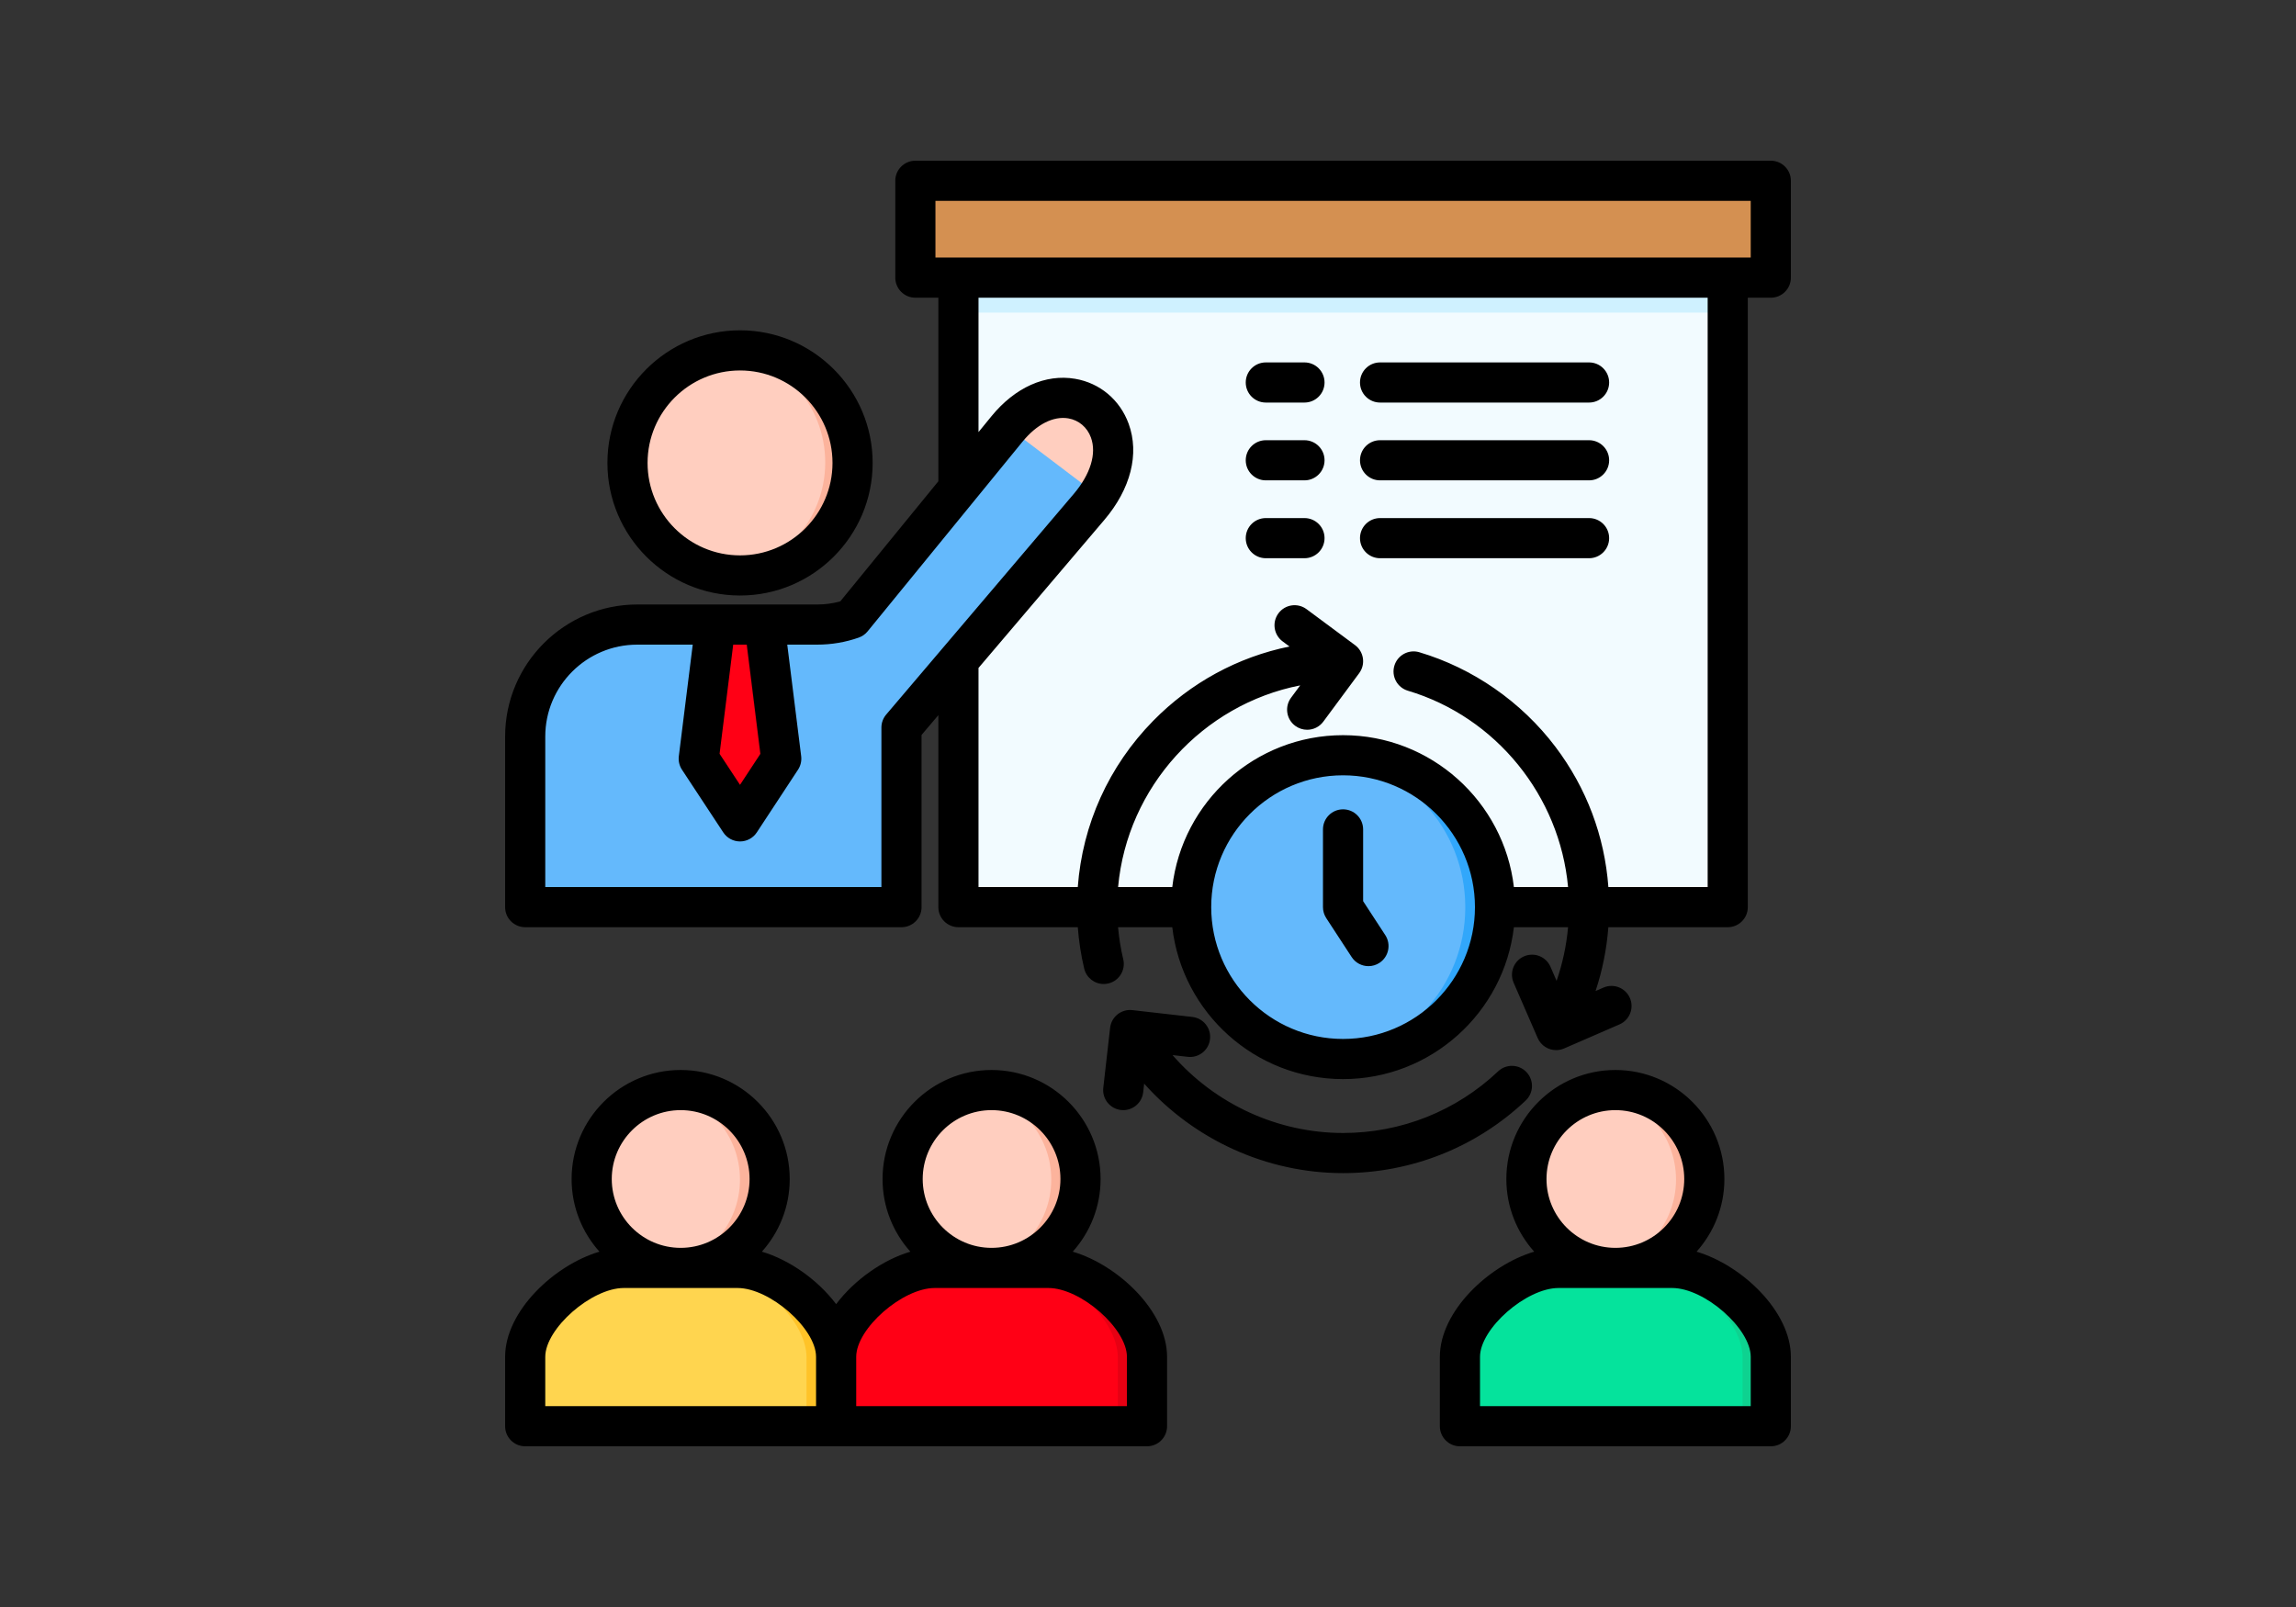 <svg xmlns="http://www.w3.org/2000/svg" xmlns:xlink="http://www.w3.org/1999/xlink" width="2000" zoomAndPan="magnify" viewBox="0 0 1500 1050" height="1400" preserveAspectRatio="xMidYMid meet" version="1.0"><rect x="0" y="0" width="1500" height="1050" fill="#333333" stroke="none"/><path fill="#f2fbff" d="M 625.98 180.926 L 1129.281 180.926 L 1129.281 592.809 L 625.98 592.809 Z M 625.98 180.926 " fill-opacity="1" fill-rule="evenodd"/><path fill="#64b9fc" d="M 556.355 404.055 C 549.277 406.566 541.684 407.918 533.535 407.918 L 415.848 407.918 C 375.469 407.918 342.543 440.844 342.543 481.176 L 342.543 592.809 C 424.602 592.809 506.66 592.809 588.723 592.809 L 588.723 475.309 L 711.391 330.98 C 755.309 279.332 697.699 230.945 657.742 279.938 Z M 556.355 404.055 " fill-opacity="1" fill-rule="evenodd"/><path fill="#ffcebf" d="M 483.051 375.785 C 523.613 375.785 556.727 342.719 556.727 302.152 C 556.727 261.59 523.613 228.523 483.051 228.523 C 442.535 228.523 409.422 261.59 409.422 302.152 C 409.422 342.719 442.535 375.785 483.051 375.785 Z M 483.051 375.785 " fill-opacity="1" fill-rule="evenodd"/><path fill="#ff0015" d="M 483.051 407.918 L 467.031 407.918 L 456.086 495.66 L 483.051 536.688 L 510.062 495.66 L 499.117 407.918 Z M 483.051 407.918 " fill-opacity="1" fill-rule="evenodd"/><path fill="#64b9fc" d="M 877.605 692.191 C 932.375 692.191 977.035 647.531 977.035 592.809 C 977.035 538.039 932.375 493.379 877.605 493.379 C 822.883 493.379 778.223 538.039 778.223 592.809 C 778.223 647.531 822.887 692.191 877.605 692.191 Z M 877.605 692.191 " fill-opacity="1" fill-rule="evenodd"/><path fill="#ffd54f" d="M 545.922 932.457 L 545.922 887.051 C 545.922 860.133 508.34 828.883 481.469 828.883 L 407.047 828.883 C 380.129 828.883 342.543 860.129 342.543 887.051 L 342.543 932.457 Z M 545.922 932.457 " fill-opacity="1" fill-rule="evenodd"/><path fill="#ff0015" d="M 545.922 932.457 L 545.922 887.051 C 545.922 860.133 583.504 828.883 610.426 828.883 L 684.848 828.883 C 711.766 828.883 749.352 860.129 749.352 887.051 L 749.352 932.457 Z M 545.922 932.457 " fill-opacity="1" fill-rule="evenodd"/><path fill="#05e39c" d="M 954.078 932.457 L 954.078 887.051 C 954.078 860.133 991.66 828.883 1018.578 828.883 L 1092.953 828.883 C 1119.871 828.883 1157.457 860.129 1157.457 887.051 L 1157.457 932.457 Z M 954.078 932.457 " fill-opacity="1" fill-rule="evenodd"/><path fill="#cff1ff" d="M 625.98 180.926 L 1129.281 180.926 L 1129.281 204.258 L 625.98 204.258 Z M 625.98 180.926 " fill-opacity="1" fill-rule="evenodd"/><path fill="#d49051" d="M 597.758 117.543 L 1157.457 117.543 L 1157.457 180.926 L 597.758 180.926 Z M 597.758 117.543 " fill-opacity="1" fill-rule="evenodd"/><path fill="#fcb39c" d="M 483.051 228.523 C 523.754 228.523 556.68 261.496 556.68 302.156 C 556.68 342.812 523.754 375.785 483.051 375.785 C 480.117 375.785 477.184 375.602 474.297 375.273 C 510.809 370.895 539.125 339.832 539.125 302.156 C 539.125 264.434 510.809 233.367 474.297 229.039 C 477.184 228.711 480.117 228.523 483.051 228.523 Z M 483.051 228.523 " fill-opacity="1" fill-rule="evenodd"/><path fill="#ffcebf" d="M 658.441 279.102 L 717.074 323.531 C 749.582 275.141 696.441 233.832 658.441 279.102 Z M 658.441 279.102 " fill-opacity="1" fill-rule="evenodd"/><path fill="#ffc328" d="M 545.922 932.457 L 545.922 887.051 C 545.922 860.133 508.34 828.883 481.469 828.883 L 462.418 828.883 C 489.336 828.883 526.922 860.129 526.922 887.051 L 526.922 932.457 Z M 545.922 932.457 " fill-opacity="1" fill-rule="evenodd"/><path fill="#e60013" d="M 749.348 932.457 L 749.348 887.051 C 749.348 860.133 711.766 828.883 684.844 828.883 L 665.797 828.883 C 692.715 828.883 730.297 860.129 730.297 887.051 L 730.297 932.457 Z M 749.348 932.457 " fill-opacity="1" fill-rule="evenodd"/><path fill="#0ed290" d="M 1157.457 932.457 L 1157.457 887.051 C 1157.457 860.133 1119.875 828.883 1092.953 828.883 L 1073.953 828.883 C 1100.871 828.883 1138.457 860.129 1138.457 887.051 L 1138.457 932.457 Z M 1157.457 932.457 " fill-opacity="1" fill-rule="evenodd"/><path fill="#ffcebf" d="M 444.258 712.496 C 412.121 712.496 386.043 738.578 386.043 770.711 C 386.043 802.848 412.121 828.883 444.258 828.883 C 476.391 828.883 502.473 802.848 502.473 770.711 C 502.473 738.578 476.391 712.496 444.258 712.496 Z M 444.258 712.496 " fill-opacity="1" fill-rule="evenodd"/><path fill="#ffcebf" d="M 647.637 712.496 C 679.77 712.496 705.852 738.578 705.852 770.711 C 705.852 802.848 679.77 828.883 647.637 828.883 C 615.5 828.883 589.422 802.848 589.422 770.711 C 589.422 738.578 615.5 712.496 647.637 712.496 Z M 647.637 712.496 " fill-opacity="1" fill-rule="evenodd"/><path fill="#ffcebf" d="M 1055.742 712.496 C 1087.926 712.496 1113.957 738.578 1113.957 770.711 C 1113.957 802.848 1087.926 828.883 1055.742 828.883 C 1023.609 828.883 997.574 802.848 997.574 770.711 C 997.574 738.578 1023.609 712.496 1055.742 712.496 Z M 1055.742 712.496 " fill-opacity="1" fill-rule="evenodd"/><path fill="#fcb39c" d="M 444.258 712.496 C 440.996 712.496 437.828 712.777 434.754 713.289 C 462.375 717.809 483.422 741.793 483.422 770.711 C 483.422 799.586 462.371 823.57 434.754 828.133 C 437.828 828.648 440.996 828.879 444.258 828.879 C 476.391 828.879 502.473 802.848 502.473 770.711 C 502.473 738.574 476.391 712.496 444.258 712.496 Z M 444.258 712.496 " fill-opacity="1" fill-rule="evenodd"/><path fill="#fcb39c" d="M 647.637 712.496 C 644.375 712.496 641.207 712.777 638.133 713.289 C 665.75 717.809 686.801 741.793 686.801 770.711 C 686.801 799.586 665.75 823.57 638.133 828.133 C 641.207 828.648 644.375 828.879 647.637 828.879 C 679.77 828.879 705.852 802.848 705.852 770.711 C 705.852 738.574 679.77 712.496 647.637 712.496 Z M 647.637 712.496 " fill-opacity="1" fill-rule="evenodd"/><path fill="#fcb39c" d="M 1055.742 712.496 C 1052.531 712.496 1049.363 712.777 1046.242 713.289 C 1073.859 717.809 1094.957 741.793 1094.957 770.711 C 1094.957 799.586 1073.859 823.57 1046.242 828.133 C 1049.363 828.648 1052.531 828.879 1055.742 828.879 C 1087.926 828.879 1113.957 802.848 1113.957 770.711 C 1113.957 738.574 1087.926 712.496 1055.742 712.496 Z M 1055.742 712.496 " fill-opacity="1" fill-rule="evenodd"/><path fill="#31a7fb" d="M 877.605 493.422 C 932.516 493.422 977.035 537.898 977.035 592.809 C 977.035 647.719 932.512 692.191 877.605 692.191 C 874.301 692.191 870.992 692.055 867.777 691.727 C 918.031 686.746 957.289 644.363 957.289 592.809 C 957.289 541.254 918.031 498.828 867.777 493.891 C 870.996 493.562 874.301 493.422 877.605 493.422 Z M 877.605 493.422 " fill-opacity="1" fill-rule="evenodd"/><path fill="#e60013" d="M 476.438 526.629 L 483.051 536.688 L 510.062 495.66 L 499.117 407.918 L 485.844 407.918 L 496.789 495.66 Z M 476.438 526.629 " fill-opacity="1" fill-rule="evenodd"/><path fill="#000000" d="M 888.496 351.621 C 888.496 344.379 894.367 338.508 901.609 338.508 L 1038.156 338.508 C 1045.398 338.508 1051.27 344.379 1051.27 351.621 C 1051.27 358.867 1045.398 364.738 1038.156 364.738 L 901.609 364.738 C 894.367 364.738 888.496 358.867 888.496 351.621 Z M 901.609 313.859 L 1038.156 313.859 C 1045.398 313.859 1051.27 307.988 1051.27 300.746 C 1051.27 293.504 1045.398 287.633 1038.156 287.633 L 901.609 287.633 C 894.367 287.633 888.496 293.504 888.496 300.746 C 888.496 307.988 894.367 313.859 901.609 313.859 Z M 826.969 313.859 L 852.223 313.859 C 859.465 313.859 865.34 307.988 865.34 300.746 C 865.34 293.504 859.465 287.633 852.223 287.633 L 826.969 287.633 C 819.727 287.633 813.852 293.504 813.852 300.746 C 813.852 307.988 819.727 313.859 826.969 313.859 Z M 826.969 263.027 L 852.223 263.027 C 859.465 263.027 865.34 257.156 865.34 249.914 C 865.34 242.672 859.465 236.801 852.223 236.801 L 826.969 236.801 C 819.727 236.801 813.852 242.672 813.852 249.914 C 813.852 257.156 819.727 263.027 826.969 263.027 Z M 826.969 364.738 L 852.223 364.738 C 859.465 364.738 865.34 358.867 865.34 351.621 C 865.34 344.379 859.465 338.508 852.223 338.508 L 826.969 338.508 C 819.727 338.508 813.852 344.379 813.852 351.621 C 813.852 358.867 819.727 364.738 826.969 364.738 Z M 1170 118.113 L 1170 181.41 C 1170 188.652 1164.129 194.523 1156.883 194.523 L 1141.863 194.523 L 1141.863 592.711 C 1141.863 599.953 1135.992 605.828 1128.746 605.828 L 1050.75 605.828 C 1049.672 620.039 1046.871 634.059 1042.395 647.531 L 1047.574 645.281 C 1054.215 642.398 1061.941 645.438 1064.828 652.082 C 1067.715 658.727 1064.668 666.449 1058.027 669.336 L 1021.848 685.055 C 1020.145 685.793 1018.371 686.145 1016.625 686.145 C 1011.562 686.145 1006.742 683.199 1004.594 678.258 L 988.875 642.121 C 985.988 635.48 989.027 627.754 995.672 624.863 C 1002.309 621.973 1010.039 625.016 1012.93 631.66 L 1016.938 640.879 C 1020.84 629.57 1023.371 617.789 1024.438 605.824 L 989.043 605.824 C 982.52 661.621 934.969 705.07 877.426 705.07 C 819.91 705.07 772.375 661.621 765.855 605.824 L 730.441 605.824 C 731.066 612.922 732.195 619.93 733.828 626.781 C 735.508 633.828 731.156 640.898 724.113 642.582 C 723.09 642.824 722.066 642.938 721.059 642.938 C 715.129 642.938 709.75 638.887 708.316 632.863 C 706.211 624.027 704.824 614.977 704.137 605.824 L 626.152 605.824 C 618.91 605.824 613.039 599.953 613.039 592.707 L 613.039 467.285 L 602.062 480.195 L 602.062 592.711 C 602.062 599.957 596.191 605.828 588.945 605.828 L 343.117 605.828 C 335.875 605.828 330 599.957 330 592.711 L 330 481.238 C 330 433.668 368.723 394.969 416.316 394.969 L 533.84 394.969 C 539.121 394.969 544.105 394.293 548.977 392.914 L 613.039 314.453 L 613.039 194.523 L 598.02 194.523 C 590.777 194.523 584.902 188.652 584.902 181.41 L 584.902 118.113 C 584.902 110.871 590.773 105 598.02 105 L 1156.887 105 C 1164.129 105 1170 110.871 1170 118.113 Z M 470.109 492.527 L 483.465 512.809 L 496.785 492.531 L 487.891 421.195 L 479.008 421.195 Z M 701.453 322.762 C 712.445 309.848 716.551 296.398 712.719 285.863 C 710.289 279.188 704.773 274.516 697.953 273.359 C 688.184 271.699 677.277 277.25 668.027 288.578 L 566.832 412.516 C 565.309 414.383 563.305 415.789 561.039 416.59 C 552.375 419.648 543.227 421.199 533.84 421.199 L 514.324 421.199 L 523.414 494.078 C 523.797 497.172 523.07 500.301 521.359 502.906 L 494.434 543.879 C 492.008 547.566 487.891 549.789 483.477 549.793 C 483.477 549.793 483.473 549.793 483.473 549.793 C 479.059 549.793 474.945 547.574 472.516 543.887 L 445.543 502.914 C 443.828 500.309 443.098 497.176 443.484 494.082 L 452.574 421.199 L 416.316 421.199 C 383.184 421.199 356.23 448.133 356.23 481.242 L 356.23 579.602 L 575.832 579.602 L 575.832 475.379 C 575.832 472.27 576.938 469.258 578.957 466.887 Z M 963.605 592.711 C 963.605 545.223 924.945 506.582 877.43 506.582 C 829.938 506.582 791.301 545.223 791.301 592.711 C 791.301 640.203 829.938 678.84 877.43 678.84 C 924.945 678.84 963.605 640.203 963.605 592.711 Z M 1115.633 194.523 L 639.27 194.523 L 639.27 282.328 L 647.715 271.988 C 663.098 253.145 683.008 244.219 702.34 247.496 C 718.578 250.25 731.672 261.242 737.367 276.898 C 744.516 296.551 738.707 319.461 721.434 339.754 L 639.27 436.422 L 639.27 579.598 L 704.121 579.598 C 707.16 538.699 724.383 500.527 753.383 470.977 C 777.93 445.965 808.801 429.277 842.441 422.418 L 837.945 419.086 C 832.129 414.77 830.906 406.555 835.223 400.738 C 839.539 394.918 847.754 393.703 853.57 398.016 L 885.242 421.504 C 891.055 425.812 892.277 434.02 887.973 439.84 L 864.531 471.512 C 861.961 474.988 857.996 476.824 853.98 476.824 C 851.27 476.824 848.535 475.988 846.188 474.25 C 840.367 469.941 839.137 461.727 843.445 455.906 L 849.426 447.828 C 785.793 460.266 736.352 514.184 730.465 579.602 L 765.859 579.602 C 772.379 523.805 819.914 480.359 877.43 480.359 C 934.973 480.359 982.523 523.809 989.047 579.602 L 1024.43 579.602 C 1019.047 520.203 977.535 468.52 919.773 451.305 C 912.832 449.234 908.879 441.93 910.949 434.988 C 913.016 428.047 920.316 424.094 927.266 426.164 C 962.375 436.629 993.949 458.574 1016.168 487.949 C 1036.484 514.816 1048.309 546.273 1050.77 579.602 L 1115.637 579.602 L 1115.637 194.523 Z M 1143.77 131.23 L 611.133 131.23 L 611.133 168.297 L 1143.77 168.297 Z M 997.266 700.52 C 992.285 695.258 983.98 695.031 978.727 700.012 C 951.293 725.977 915.32 740.277 877.43 740.277 C 834.488 740.277 793.785 721.262 766.016 689.387 L 776.004 690.523 C 783.203 691.348 789.695 686.172 790.516 678.977 C 791.336 671.781 786.168 665.285 778.969 664.465 L 739.766 660 C 736.309 659.605 732.84 660.598 730.117 662.766 C 727.395 664.93 725.645 668.09 725.25 671.543 L 720.789 710.75 C 719.969 717.945 725.137 724.445 732.332 725.266 C 732.84 725.324 733.34 725.352 733.832 725.352 C 740.41 725.352 746.086 720.41 746.848 713.719 L 747.492 708.047 C 780.156 744.707 827.516 766.508 877.43 766.508 C 922.055 766.508 964.434 749.656 996.758 719.062 C 1002.016 714.082 1002.246 705.781 997.266 700.52 Z M 1170 886.539 L 1170 931.883 C 1170 939.125 1164.129 945 1156.883 945 L 953.793 945 C 946.547 945 940.676 939.129 940.676 931.883 L 940.676 886.539 C 940.676 856.734 972.793 826.535 1002.305 817.828 C 991 805.219 984.113 788.586 984.113 770.367 C 984.113 731.082 1016.074 699.121 1055.359 699.121 C 1094.621 699.121 1126.562 731.082 1126.562 770.367 C 1126.562 788.586 1119.676 805.223 1108.379 817.828 C 1137.891 826.539 1170 856.738 1170 886.539 Z M 1010.344 770.367 C 1010.344 795.164 1030.535 815.34 1055.359 815.34 C 1080.156 815.34 1100.332 795.164 1100.332 770.367 C 1100.332 745.547 1080.156 725.352 1055.359 725.352 C 1030.535 725.352 1010.344 745.547 1010.344 770.367 Z M 1143.77 886.539 C 1143.77 868.047 1113.57 841.57 1092.473 841.57 L 1018.203 841.57 C 997.109 841.57 966.906 868.047 966.906 886.539 L 966.906 918.77 L 1143.77 918.77 Z M 890.543 588.812 L 890.543 541.93 C 890.543 534.684 884.672 528.812 877.43 528.812 C 870.184 528.812 864.312 534.684 864.312 541.93 L 864.312 592.711 C 864.312 595.258 865.055 597.746 866.445 599.883 L 883.047 625.32 C 885.559 629.176 889.758 631.27 894.039 631.27 C 896.5 631.27 898.984 630.582 901.195 629.137 C 907.262 625.18 908.969 617.051 905.012 610.984 Z M 762.465 886.539 L 762.465 931.883 C 762.465 939.125 756.594 945 749.348 945 L 343.117 945 C 335.875 945 330 939.129 330 931.883 L 330 886.539 C 330 856.734 362.117 826.531 391.629 817.828 C 380.328 805.219 373.438 788.586 373.438 770.367 C 373.438 731.082 405.402 699.121 444.684 699.121 C 483.973 699.121 515.934 731.082 515.934 770.367 C 515.934 788.586 509.043 805.219 497.742 817.828 C 515.496 823.062 534.176 836.086 546.258 852.113 C 558.336 836.086 577.012 823.07 594.758 817.828 C 583.465 805.223 576.578 788.586 576.578 770.367 C 576.578 731.082 608.52 699.121 647.777 699.121 C 687.066 699.121 719.027 731.086 719.027 770.367 C 719.027 788.586 712.137 805.223 700.836 817.828 C 730.348 826.531 762.465 856.734 762.465 886.539 Z M 399.668 770.367 C 399.668 795.164 419.863 815.34 444.684 815.34 C 469.508 815.34 489.703 795.164 489.703 770.367 C 489.703 745.547 469.508 725.352 444.684 725.352 C 419.863 725.352 399.668 745.547 399.668 770.367 Z M 533.141 886.539 C 533.141 868.047 502.941 841.57 481.844 841.57 L 407.527 841.57 C 386.434 841.57 356.23 868.047 356.23 886.539 L 356.23 918.77 L 533.141 918.77 Z M 602.809 770.367 C 602.809 795.164 622.98 815.34 647.777 815.34 C 672.602 815.34 692.797 795.164 692.797 770.367 C 692.797 745.547 672.602 725.352 647.777 725.352 C 622.98 725.352 602.809 745.547 602.809 770.367 Z M 736.234 886.539 C 736.234 868.047 706.035 841.57 684.938 841.57 L 610.668 841.57 C 589.574 841.57 559.371 868.047 559.371 886.539 L 559.371 918.77 L 736.234 918.77 Z M 901.609 263.027 L 1038.156 263.027 C 1045.398 263.027 1051.27 257.156 1051.27 249.914 C 1051.27 242.672 1045.398 236.801 1038.156 236.801 L 901.609 236.801 C 894.367 236.801 888.496 242.672 888.496 249.914 C 888.496 257.156 894.367 263.027 901.609 263.027 Z M 396.828 302.465 C 396.828 254.691 435.695 215.824 483.473 215.824 C 531.246 215.824 570.113 254.691 570.113 302.465 C 570.113 350.242 531.246 389.105 483.473 389.105 C 435.695 389.105 396.828 350.242 396.828 302.465 Z M 423.062 302.465 C 423.062 335.777 450.16 362.879 483.473 362.879 C 516.785 362.879 543.883 335.777 543.883 302.465 C 543.883 269.152 516.785 242.055 483.473 242.055 C 450.164 242.055 423.062 269.156 423.062 302.465 Z M 423.062 302.465 " fill-opacity="1" fill-rule="nonzero"/></svg>